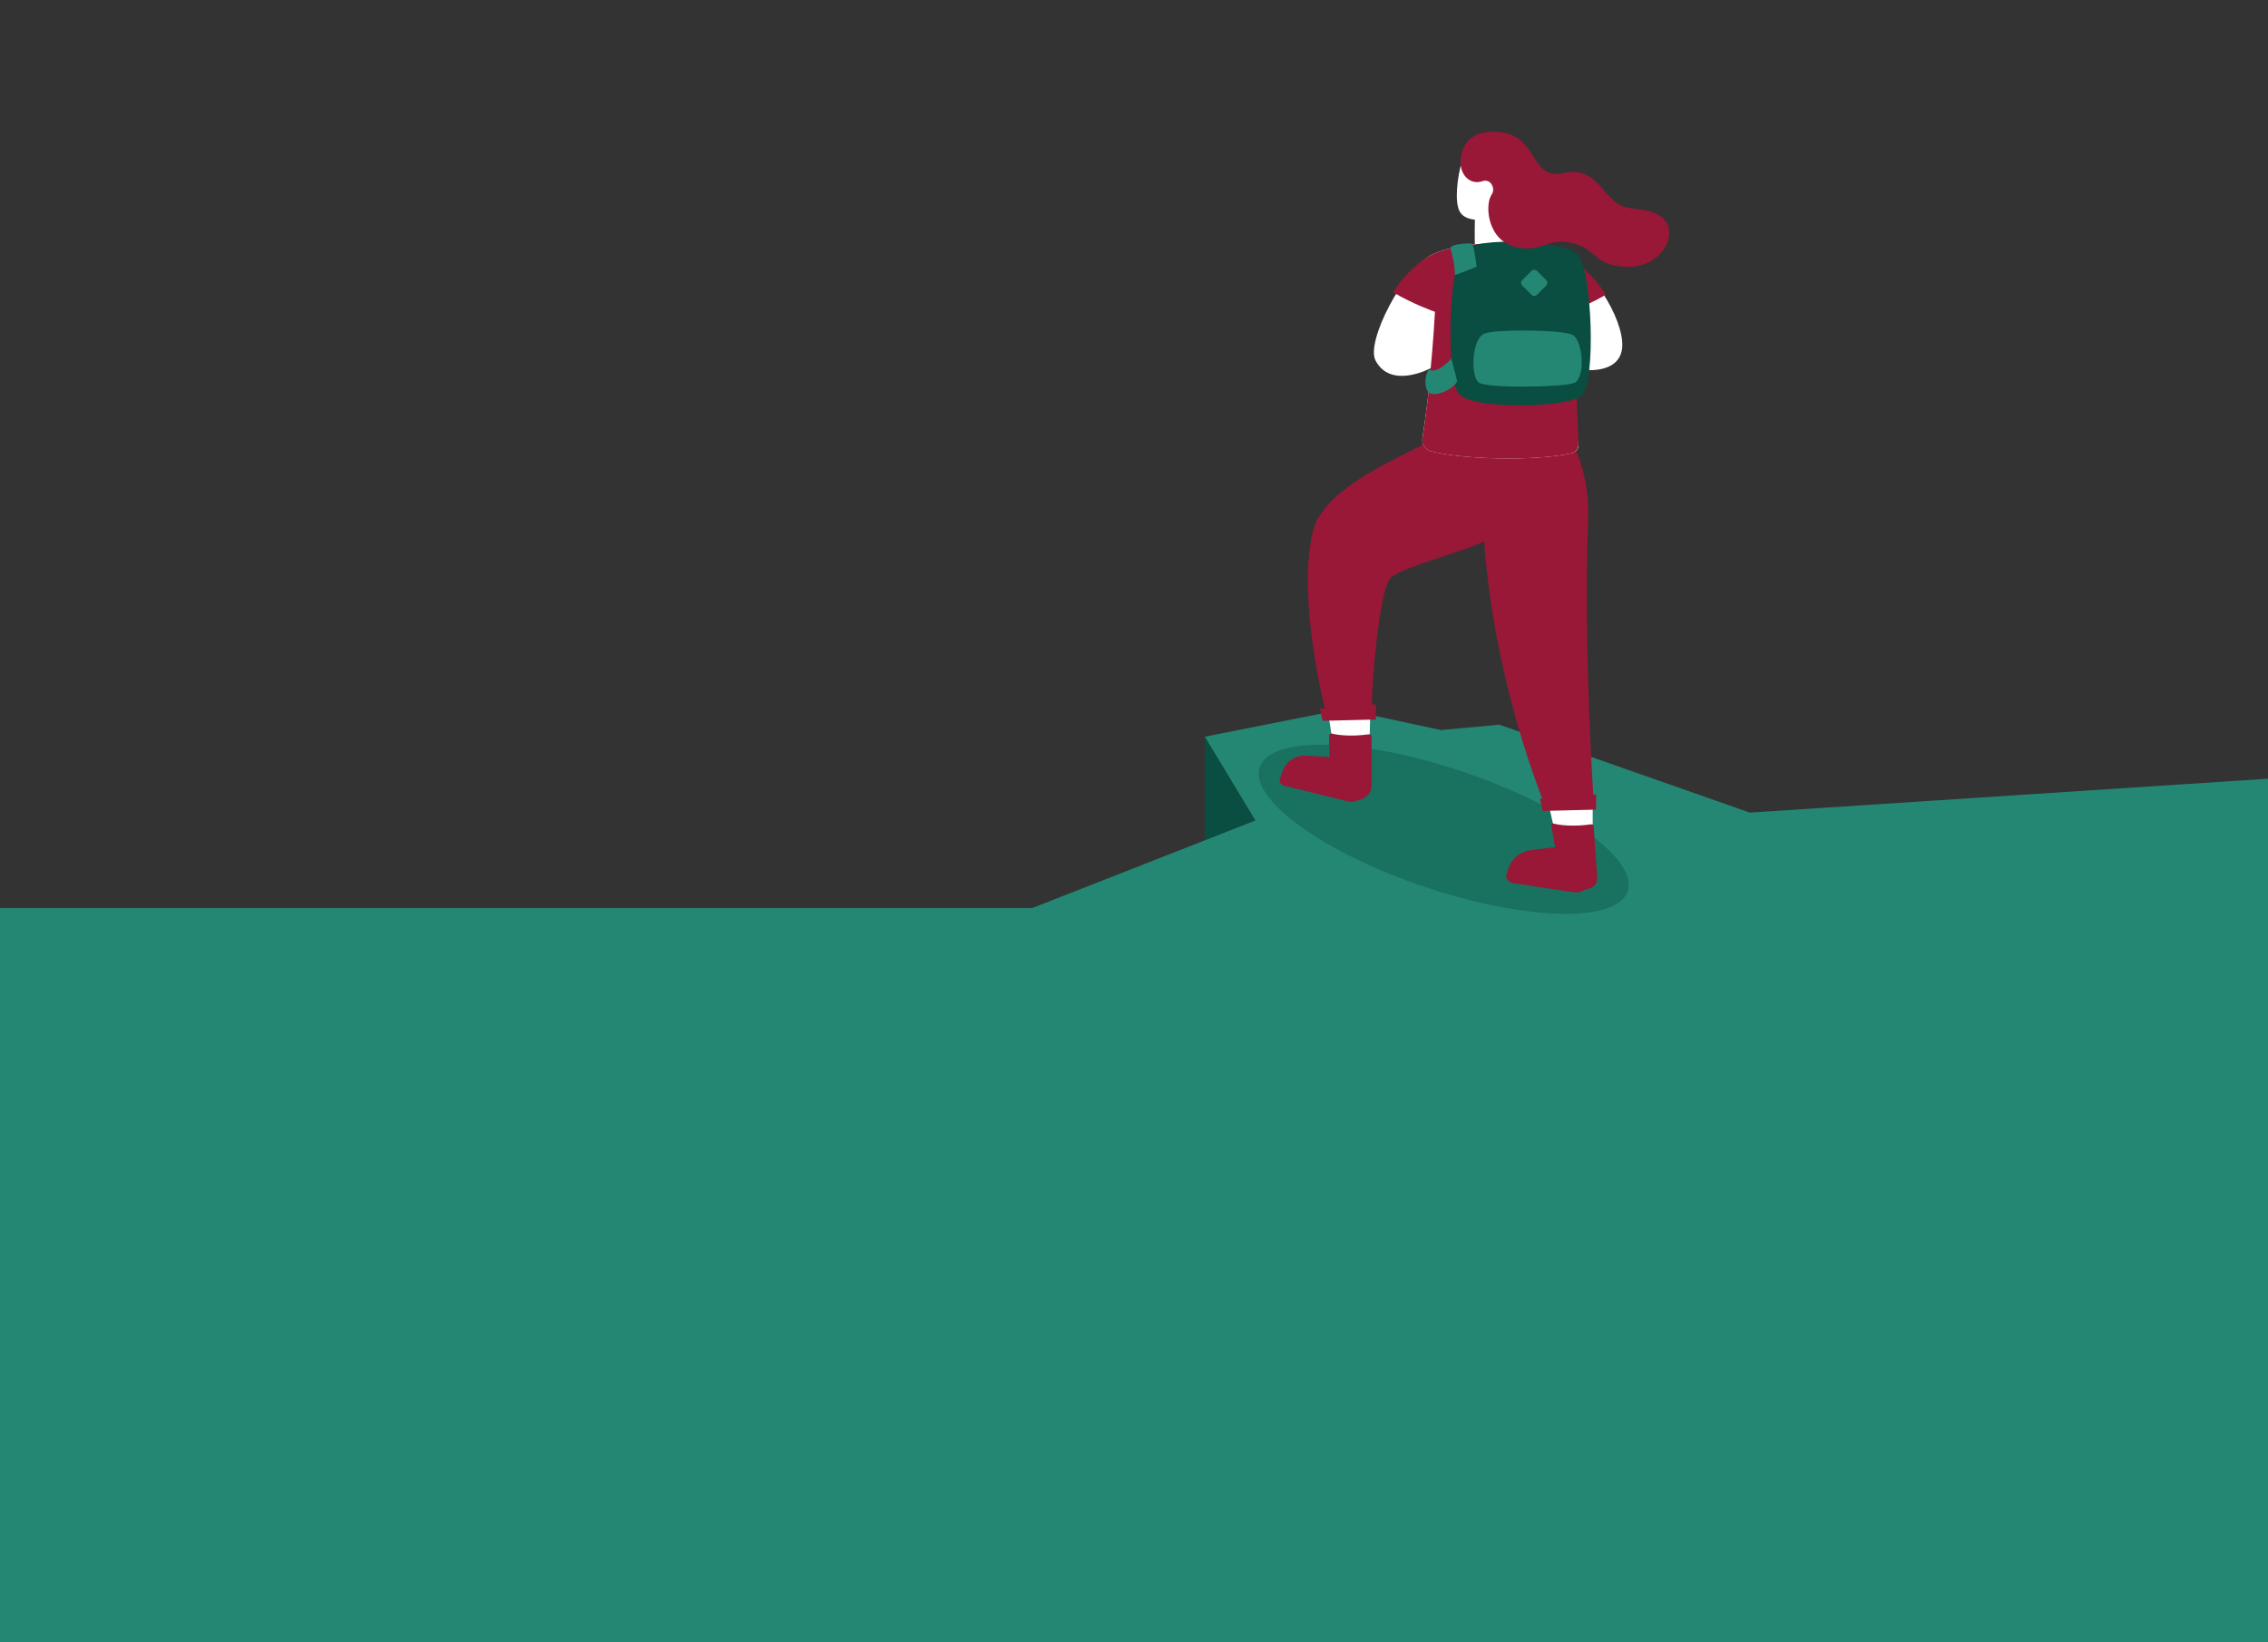 <svg width="232" height="168" xmlns="http://www.w3.org/2000/svg" fill="none"><rect width="100%" height="100%" fill="#333333" stroke="none"/><defs><clipPath id="clip0_2293_57098"><rect id="svg_1" x="-7" y="61" fill="white" height="107" width="294"/></clipPath><clipPath id="clip1_2293_57098"><rect id="svg_2" x="57.4" y="0" fill="white" height="83.057" width="117.6"/></clipPath></defs><g><title>Layer 1</title><g id="svg_3" clip-path="url(#clip0_2293_57098)"><path id="svg_4" fill="#094E40" d="m123.247,75.362l0,10.597l5.174,-2.03l-5.174,-8.567z"/><path id="svg_5" fill="#C9A13B" d="m105.596,92.888l0.778,18.021l7.056,0l-7.834,-18.021z"/><path id="svg_6" fill="#248773" d="m105.596,92.887l22.825,-8.958l-5.173,-8.568l14.203,-2.818l9.945,2.14l5.971,-0.554l25.629,8.998l62.6,-4.098l0,110.514l-242.5,-2.365l0,-94.291l106.5,0z"/></g><g id="svg_28"><path id="svg_8" fill="#094E40" d="m166.501,91.176c1.103,-3.243 -6.429,-8.714 -16.823,-12.221c-10.393,-3.506 -19.713,-3.72 -20.816,-0.476c-1.102,3.243 6.429,8.714 16.823,12.221c10.394,3.506 19.713,3.72 20.816,0.477z" opacity="0.39"/><path id="svg_9" fill="#991737" d="m146.348,45.093l4.018,-0.53l4.346,0.551c0,0 1.468,4.269 -0.79,8.903c-0.859,1.764 -10.789,3.826 -11.763,5.202c-1.023,1.445 -1.858,10.036 -1.858,14.191l-4.537,0.045c0,0 -3.19,-11.876 -1.471,-19.064c0.998,-4.179 7.525,-6.979 12.055,-9.301l0,0.004z"/><path id="svg_10" fill="#991737" d="m151.841,44.691l4.474,-0.898l3.876,0.53c0,0 2.488,3.015 2.258,8.944c-0.501,13.027 0.585,28.892 0.585,28.892l-4.909,0.416c0,0 -7.919,-18.512 -6.287,-37.888l0.003,0.004z"/><path id="svg_11" fill="white" d="m150.871,25.357c0,0 -0.039,-1.431 0,-3.067l5.131,-2.249c0,0 -0.118,3.937 -0.121,5.122c0,0 -3.709,4.283 -5.01,0.194z"/><path id="svg_12" fill="white" d="m156.002,20.044c-0.476,1.726 -1.885,2.495 -3.573,2.499c-1.298,0 -2.592,0 -3.1,-0.887c-0.556,-0.974 -0.289,-3.486 0.254,-5.306c1.743,-1.528 5.786,-2.46 6.419,3.698l0,-0.003z"/><path id="svg_13" fill="white" d="m145.499,44.881c-0.094,0.62 0.407,1.14 0.831,1.261c3.083,0.873 10.814,1.057 14.421,0.225c0.421,-0.097 0.78,-0.468 0.721,-0.891c-0.24,-1.674 -0.936,-3.15 -0.279,-7.728c0,0 4.046,0.818 4.683,-1.795c0.599,-2.461 -2.526,-8.286 -6.266,-10.064c-2.602,-1.237 -9.787,-1.507 -13.165,0.18c-2.887,1.442 -6.742,8.872 -5.744,10.798c1.566,3.011 5.647,0.797 5.647,0.797c0,0 -0.153,2.675 -0.853,7.219l0.004,-0.004z"/><path id="svg_14" fill="#991737" d="m161.026,31.709c0,0 1.896,-0.742 3.246,-1.57c-1.162,-1.84 -2.915,-3.42 -4.662,-4.249c-2.602,-1.237 -9.786,-1.507 -13.165,0.18c-1.183,0.589 -2.835,2.017 -3.941,3.822c2.077,1.248 4.282,2 4.282,2c-0.16,3.022 -0.438,5.77 -0.438,5.77c0,0 -0.153,2.675 -0.852,7.218c-0.094,0.62 0.407,1.14 0.831,1.261c3.083,0.873 10.813,1.057 14.421,0.225c0.421,-0.097 0.731,-0.464 0.72,-0.891c-0.052,-2.003 -0.341,-7.624 -0.278,-7.728c0,0 -0.209,-3.354 -0.167,-6.037l0.003,-0.004z"/><path id="svg_15" fill="white" d="m136.255,75.526c0,0 -0.163,-1.348 -0.477,-2.883l4.408,-0.253c0,0 -0.076,2.166 -0.076,3.351l-3.855,-0.211l0,-0.003z"/><path id="svg_16" fill="#991737" d="m136.245,75.041c0.549,0.135 1.837,0.347 3.827,0.069c0.118,-0.017 0.229,0.073 0.229,0.194l0,5.039c0,0.62 -0.389,1.171 -0.97,1.383l-0.581,0.211c-0.275,0.101 -0.578,0.114 -0.863,0.045l-6.527,-1.611c-0.344,-0.087 -0.539,-0.454 -0.414,-0.787l0.278,-0.742c0.369,-0.981 1.336,-1.608 2.383,-1.542l2.394,0.142l-0.052,-2.166c-0.004,-0.159 0.143,-0.277 0.296,-0.239l0,0.003z"/><path id="svg_17" fill="#991737" d="m135.003,72.497l0.292,1.237l5.455,-0.132l0,-1.556l-5.747,0.451z"/><path id="svg_18" fill="white" d="m158.991,84.74c0,0 -0.362,-1.279 -0.605,-2.807l4.537,-0.329l0,3.174l-3.932,-0.038z"/><path id="svg_19" fill="#991737" d="m154.743,90.33c-0.49,-0.073 -0.789,-0.575 -0.615,-1.04l0.215,-0.572c0.359,-0.95 1.215,-1.625 2.227,-1.75l2.512,-0.308l-0.39,-2.197c-0.024,-0.132 0.094,-0.246 0.226,-0.215c0.536,0.135 1.841,0.357 3.883,0.073c0.108,-0.014 0.209,0.062 0.216,0.17l0.369,5.378c0,0.433 -0.272,0.821 -0.682,0.967l-1.086,0.395c-0.153,0.056 -0.313,0.076 -0.476,0.055c-1.236,-0.152 -6.399,-0.956 -6.399,-0.956z"/><path id="svg_20" fill="#991737" d="m157.516,81.712l0.292,1.241l5.459,-0.132l0,-1.556l-5.751,0.447z"/><path id="svg_21" fill="#094E40" d="m149.768,25.561c1.381,-1.334 10.086,-1.008 11.613,0.482c1.472,1.438 1.931,13.11 0.387,14.441c-1.503,1.296 -11.443,1.435 -12.602,-0.274c-1.158,-1.708 -1.11,-13.002 0.599,-14.649l0.003,0z"/><path id="svg_22" fill="#248773" d="m148.47,36.682c0,0 -1.339,1.497 -2.133,1.178c-0.421,-0.301 -0.821,1.663 -0.208,2.273c0.612,0.61 2.734,-0.416 2.926,-1.171l-0.585,-2.28z"/><path id="svg_23" fill="#248773" d="m148.38,25.384c0,-0.437 1.955,-0.544 2.181,-0.447c0.227,0.097 0.487,2.36 0.487,2.36c0,0 -2.223,0.88 -2.223,0.821c0.011,-1.258 -0.442,-2.561 -0.445,-2.734z"/><path id="svg_24" fill="#248773" d="m151.842,34.124c1.075,-0.464 7.793,-0.402 8.965,0.101c1.127,0.485 1.416,4.484 0.216,4.949c-1.166,0.454 -8.844,0.558 -9.728,-0.021c-0.883,-0.579 -0.783,-4.453 0.547,-5.028z"/><path id="svg_25" fill="#248773" d="m156.662,27.713l-0.95,0.946c-0.153,0.153 -0.153,0.401 0,0.554l0.95,0.946c0.153,0.153 0.402,0.153 0.556,0l0.949,-0.946c0.154,-0.153 0.154,-0.401 0,-0.554l-0.949,-0.946c-0.154,-0.153 -0.403,-0.153 -0.556,0z"/><path id="svg_26" fill="#991737" d="m149.392,16.53c0,1.462 1.054,2.415 2.251,2.003c0.87,-0.298 1.357,0.783 0.953,1.348c-0.751,1.05 -0.476,4.803 2.582,5.43c2.571,0.527 3.277,-1.071 5.744,-0.43c2.467,0.641 2.112,2.284 5.372,2.412c3.562,0.139 5.17,-2.994 4.161,-4.557c-1.009,-1.563 -3.351,-1.164 -4.502,-1.65c-2.15,-0.908 -2.547,-4.179 -6.075,-3.375c-3.267,0.745 -2.574,-3.68 -6.227,-4.172c-3.093,-0.416 -4.161,1.171 -4.259,2.991z"/></g></g></svg>